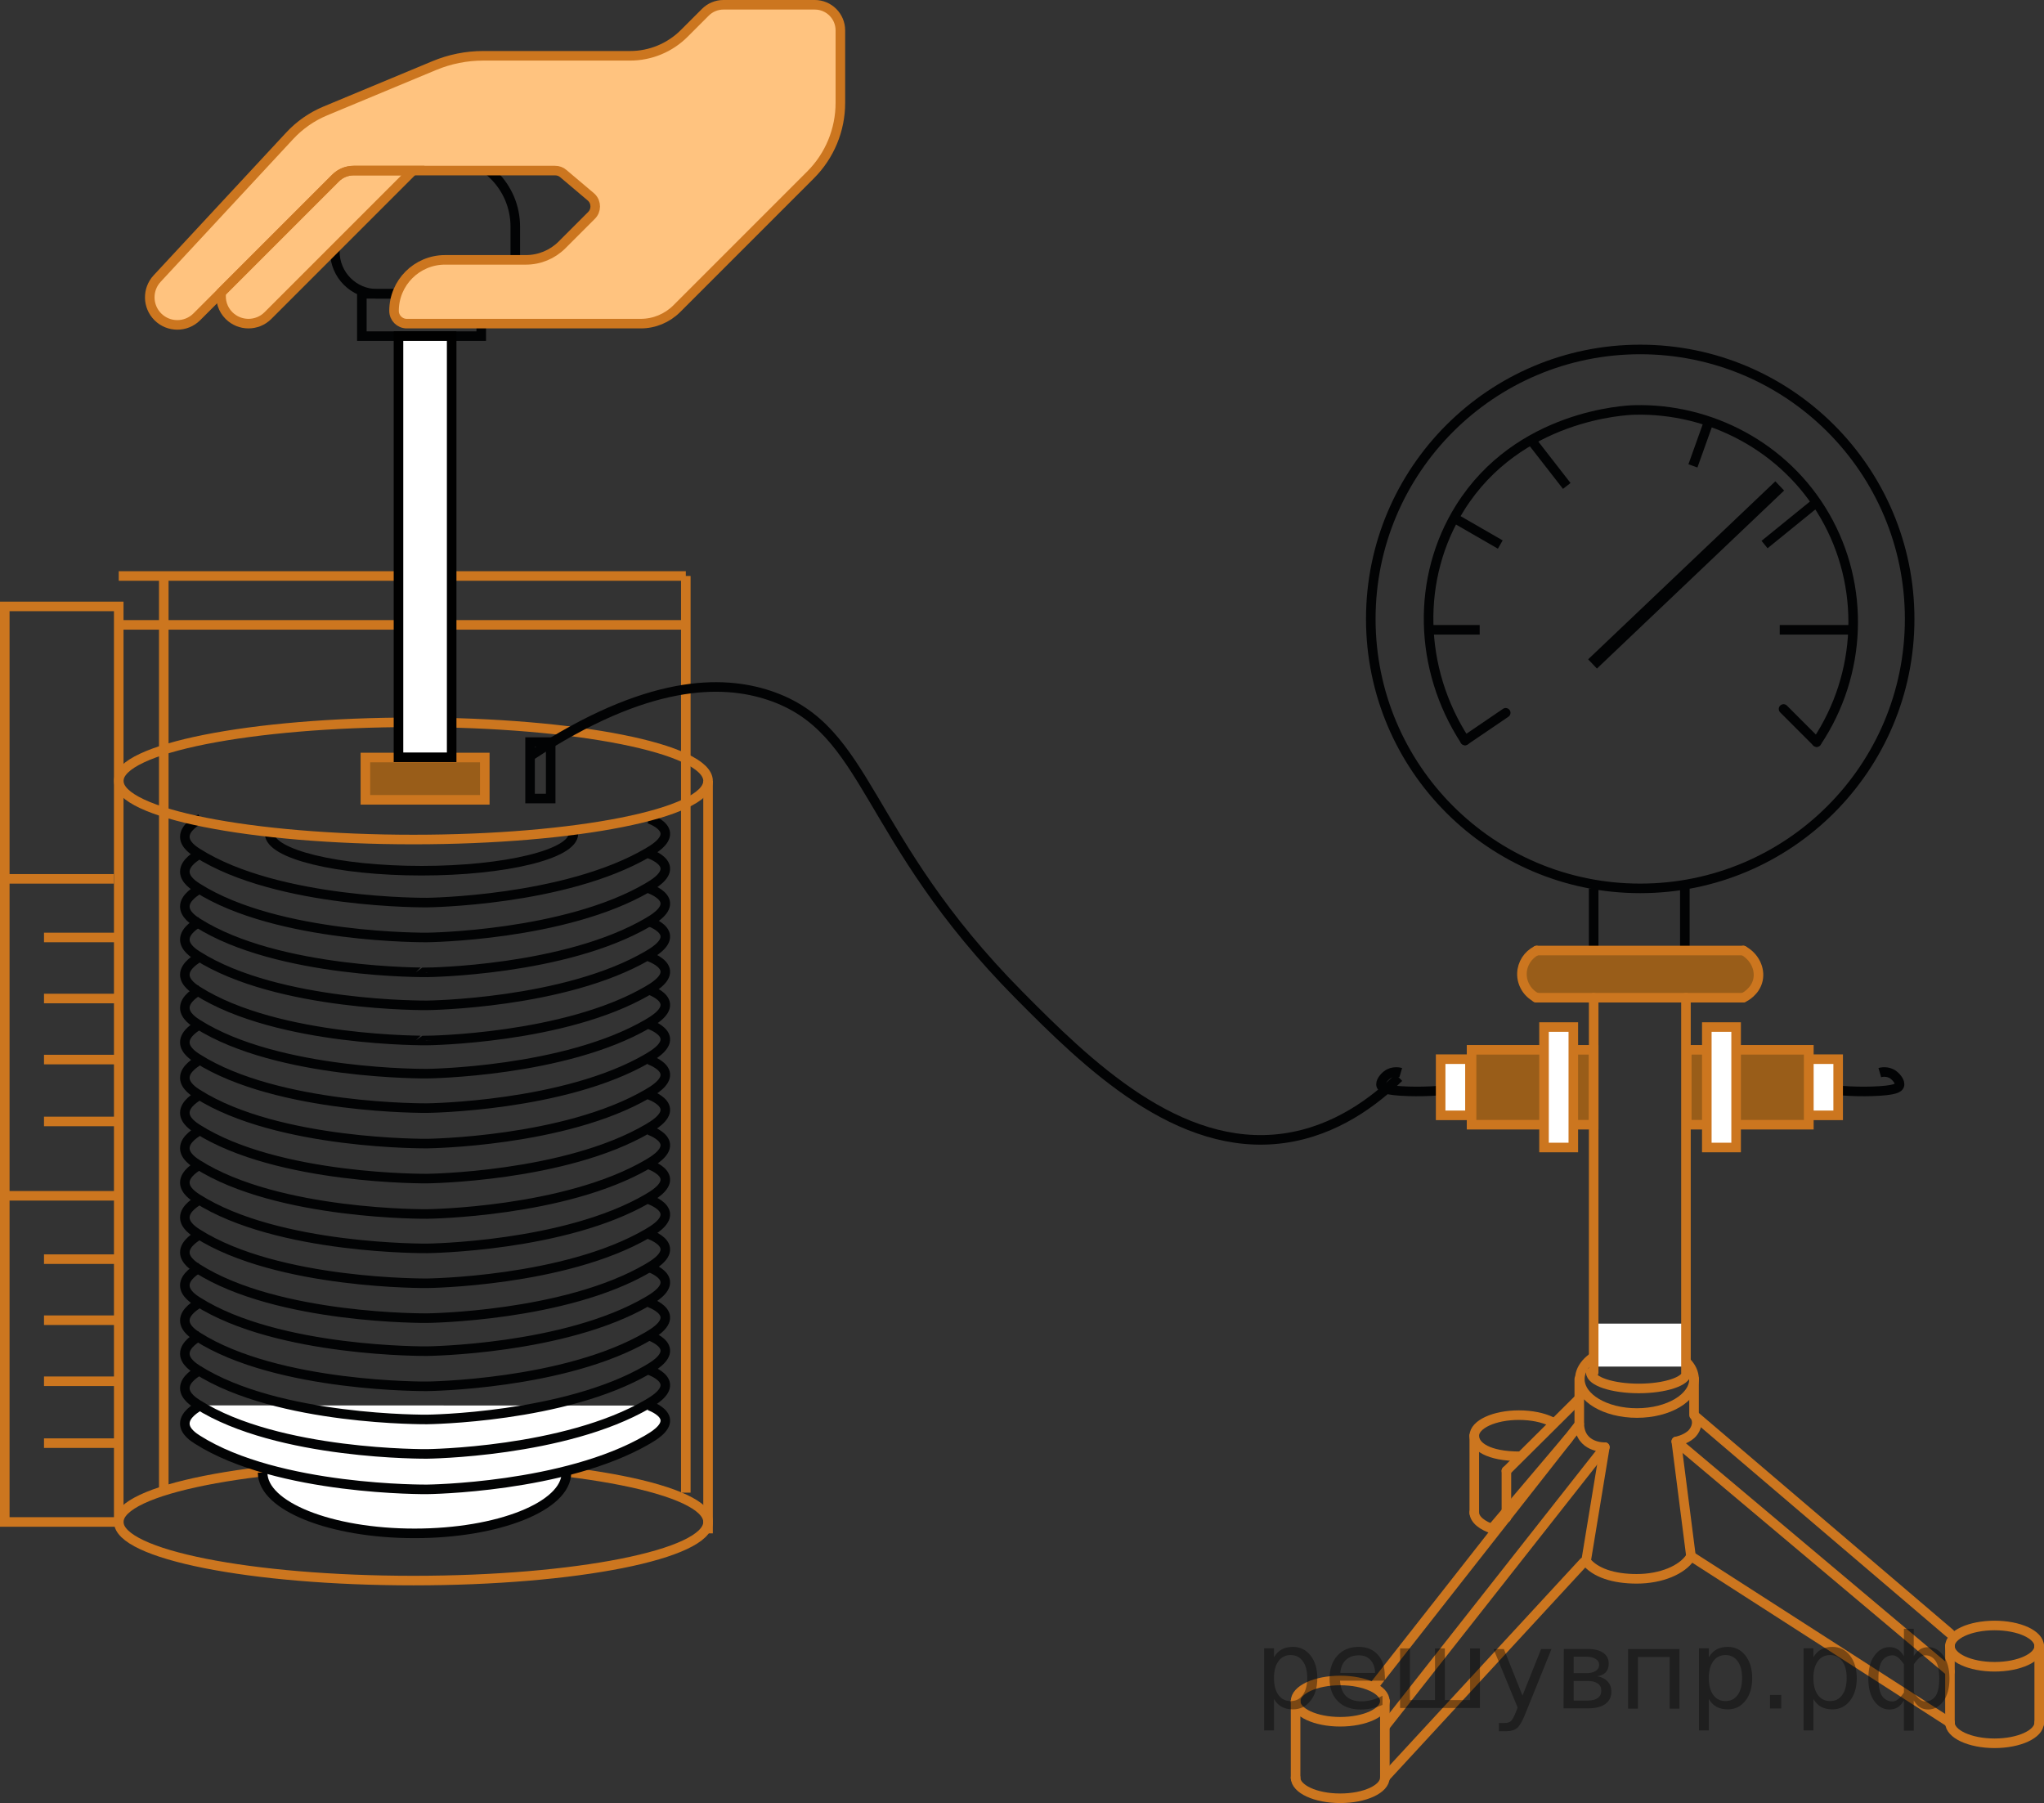 <?xml version="1.0" encoding="utf-8"?>
<!-- Generator: Adobe Illustrator 27.2.0, SVG Export Plug-In . SVG Version: 6.00 Build 0)  -->
<svg version="1.1" id="Слой_1" xmlns="http://www.w3.org/2000/svg" xmlns:xlink="http://www.w3.org/1999/xlink" x="0px" y="0px"
	 width="160.284px" height="141.375px" viewBox="0 0 160.284 141.375" enable-background="new 0 0 160.284 141.375"
	 xml:space="preserve">
<rect x="0" y="0" width="160.284" height="141.375" fill="#333333" stroke="none"/>
<path fill="none" stroke="#020304" stroke-width="0.75" stroke-miterlimit="10" d="M44.967,65.369
	c0,1.603-5.333,2.902-11.911,2.902s-11.911-1.3-11.911-2.902"/>
<path fill="none" stroke="#020304" stroke-width="0.75" stroke-miterlimit="10" d="M50.916,64.198
	c0.323,0.127,1.196,0.508,1.254,1.118c0.067,0.699-0.973,1.304-1.391,1.548
	c-6.52,3.798-17.288,3.906-17.288,3.906S21.809,70.888,15.49,66.879c-0.272-0.172-0.989-0.627-0.996-1.259
	c-0.008-0.731,0.939-1.276,1.238-1.436"/>
<line fill="none" stroke="#CC761F" stroke-width="0.75" stroke-miterlimit="10" x1="9.311" y1="48.995" x2="53.779" y2="48.995"/>
<line fill="none" stroke="#CC761F" stroke-width="0.75" stroke-miterlimit="10" x1="9.311" y1="45.162" x2="53.779" y2="45.162"/>
<path fill="none" stroke="#020304" stroke-width="0.75" stroke-miterlimit="10" d="M109.843,84.101
	c-0.058-0.017-0.612-0.173-1.085,0.192c-0.216,0.166-0.546,0.542-0.447,0.83
	c0.05,0.144,0.251,0.392,2.17,0.447c0.675,0.019,1.517,0.013,2.489-0.064"/>
<path fill="none" stroke="#020304" stroke-width="0.75" stroke-miterlimit="10" d="M147.408,84.101
	c0.058-0.017,0.612-0.173,1.085,0.192c0.216,0.166,0.546,0.542,0.447,0.83c-0.05,0.144-0.251,0.392-2.17,0.447
	c-0.675,0.019-1.517,0.013-2.489-0.064"/>
<rect x="28.857" y="59.573" opacity="0.5" fill="#FF8800" enable-background="new    " width="9.158" height="3.141"/>
<line fill="none" stroke="#CC761F" stroke-width="0.75" stroke-miterlimit="10" x1="53.779" y1="117.037" x2="53.779" y2="45.162"/>
<line fill="none" stroke="#CC761F" stroke-width="0.75" stroke-miterlimit="10" x1="12.843" y1="45.162" x2="12.843" y2="116.78"/>
<path opacity="0.5" fill="#FF8800" enable-background="new    " d="M136.921,78.356H120.612
	c-0.817-0.415-1.305-1.177-1.264-1.979c0.059-1.154,1.182-1.744,1.264-1.785c5.436,0,10.873,0,16.309,0
	c0.152,0.12,0.917,0.747,0.968,1.773C137.945,77.521,137.051,78.253,136.921,78.356z"/>
<rect x="132.207" y="82.314" opacity="0.5" fill="#FF8800" enable-background="new    " width="9.575" height="5.872"/>
<rect x="115.332" y="82.314" opacity="0.5" fill="#FF8800" enable-background="new    " width="9.575" height="5.872"/>
<path fill="none" stroke="#020304" stroke-width="0.75" stroke-miterlimit="10" d="M37.573,23.037H29.57
	c-1.829,0-3.311-1.482-3.311-3.311v-1.959c0-3.131,2.538-5.669,5.669-5.669h2.81c3.131,0,5.669,2.538,5.669,5.669
	v2.435C40.408,21.768,39.139,23.037,37.573,23.037z"/>
<path fill="none" stroke="#CC761F" stroke-width="0.75" stroke-miterlimit="10" d="M9.311,119.335
	c0-2.538,10.345-4.596,23.106-4.596s23.106,2.058,23.106,4.596"/>
<circle fill="none" stroke="#020304" stroke-width="0.75" stroke-miterlimit="10" cx="128.621" cy="48.529" r="21.128"/>
<path fill="none" stroke="#020304" stroke-width="0.75" stroke-linecap="round" stroke-linejoin="round" stroke-miterlimit="10" d="
	M114.882,58.059c-3.664-5.63-3.819-12.78-0.383-18.255c4.568-7.28,12.998-7.643,13.66-7.66
	c5.936-0.152,11.802,2.882,14.936,8.298c3.185,5.504,2.934,12.406-0.638,17.745"/>
<line fill="none" stroke="#020304" stroke-width="0.75" stroke-miterlimit="10" x1="124.971" y1="74.529" x2="124.971" y2="69.656"/>
<line fill="none" stroke="#020304" stroke-width="0.75" stroke-miterlimit="10" x1="132.12" y1="74.529" x2="132.12" y2="69.656"/>
<line fill="none" stroke="#CC761F" stroke-width="0.75" stroke-linecap="round" stroke-linejoin="round" stroke-miterlimit="10" x1="120.495" y1="74.529" x2="136.707" y2="74.529"/>
<line fill="none" stroke="#CC761F" stroke-width="0.75" stroke-linecap="round" stroke-linejoin="round" stroke-miterlimit="10" x1="120.451" y1="78.229" x2="136.663" y2="78.229"/>
<path fill="none" stroke="#CC761F" stroke-width="0.75" stroke-linecap="round" stroke-linejoin="round" stroke-miterlimit="10" d="
	M120.495,74.529c-0.683,0.343-1.125,1.03-1.149,1.785c-0.025,0.8,0.424,1.55,1.149,1.915"/>
<path fill="none" stroke="#CC761F" stroke-width="0.75" stroke-linecap="round" stroke-linejoin="round" stroke-miterlimit="10" d="
	M136.707,74.529c0.876,0.483,1.333,1.429,1.149,2.296c-0.197,0.924-1.035,1.349-1.149,1.404"/>
<ellipse fill="none" stroke="#CC761F" stroke-width="0.75" stroke-miterlimit="10" cx="32.418" cy="61.23" rx="23.106" ry="4.596"/>
<rect x="132.271" y="82.314" fill="none" stroke="#CC761F" stroke-width="0.75" stroke-miterlimit="10" width="9.575" height="5.872"/>
<rect x="115.396" y="82.314" fill="none" stroke="#CC761F" stroke-width="0.75" stroke-miterlimit="10" width="9.575" height="5.872"/>
<rect x="133.843" y="80.529" fill="#FFFFFF" stroke="#CC761F" stroke-width="0.75" stroke-miterlimit="10" width="2.298" height="9.445"/>
<rect x="121.077" y="80.529" fill="#FFFFFF" stroke="#CC761F" stroke-width="0.75" stroke-miterlimit="10" width="2.298" height="9.445"/>
<rect x="112.971" y="83.048" fill="#FFFFFF" stroke="#CC761F" stroke-width="0.75" stroke-miterlimit="10" width="2.298" height="4.404"/>
<rect x="141.845" y="83.048" fill="#FFFFFF" stroke="#CC761F" stroke-width="0.75" stroke-miterlimit="10" width="2.298" height="4.404"/>
<rect x="0.375" y="47.548" fill="none" stroke="#CC761F" stroke-width="0.75" stroke-miterlimit="10" width="8.936" height="71.787"/>
<path fill="none" stroke="#CC761F" stroke-width="0.75" stroke-miterlimit="10" d="M55.524,119.335
	c0,2.538-10.345,4.596-23.106,4.596s-23.106-2.058-23.106-4.596"/>
<line fill="none" stroke="#CC761F" stroke-width="0.75" stroke-miterlimit="10" x1="55.524" y1="61.23" x2="55.524" y2="120.229"/>
<path fill="#FFFFFF" stroke="#020304" stroke-width="0.75" stroke-miterlimit="10" d="M44.418,115.47
	c0,2.628-5.333,4.759-11.911,4.759s-11.911-2.131-11.911-4.759"/>
<path fill="#FFFFFF" stroke="#020304" stroke-width="0.75" stroke-miterlimit="10" d="M50.916,110.207
	c0.323,0.127,1.196,0.508,1.254,1.118c0.067,0.699-0.973,1.304-1.391,1.548
	c-6.52,3.798-17.288,3.906-17.288,3.906s-11.682,0.117-18.001-3.891c-0.272-0.172-0.989-0.627-0.996-1.259
	c-0.008-0.731,0.939-1.276,1.238-1.436"/>
<path fill="none" stroke="#020304" stroke-width="0.75" stroke-miterlimit="10" d="M50.916,107.427
	c0.323,0.127,1.196,0.508,1.254,1.118c0.067,0.699-0.973,1.304-1.391,1.548
	c-6.52,3.798-17.288,3.906-17.288,3.906s-11.682,0.117-18.001-3.891c-0.272-0.172-0.989-0.627-0.996-1.259
	c-0.008-0.731,0.939-1.276,1.238-1.436"/>
<path fill="none" stroke="#020304" stroke-width="0.75" stroke-miterlimit="10" d="M50.916,104.725
	c0.323,0.127,1.196,0.508,1.254,1.118c0.067,0.699-0.973,1.304-1.391,1.548
	c-6.52,3.798-17.288,3.906-17.288,3.906s-11.682,0.117-18.001-3.891c-0.272-0.172-0.989-0.627-0.996-1.259
	c-0.008-0.731,0.939-1.276,1.238-1.436"/>
<path fill="none" stroke="#020304" stroke-width="0.75" stroke-miterlimit="10" d="M50.916,102.127
	c0.323,0.127,1.196,0.508,1.254,1.118c0.067,0.699-0.973,1.304-1.391,1.548
	c-6.52,3.798-17.288,3.906-17.288,3.906s-11.682,0.117-18.001-3.891c-0.272-0.172-0.989-0.627-0.996-1.259
	c-0.008-0.731,0.939-1.276,1.238-1.436"/>
<path fill="none" stroke="#020304" stroke-width="0.75" stroke-miterlimit="10" d="M50.916,99.37
	c0.323,0.127,1.196,0.508,1.254,1.118c0.067,0.699-0.973,1.304-1.391,1.548
	c-6.52,3.798-17.288,3.906-17.288,3.906s-11.682,0.117-18.001-3.891c-0.272-0.172-0.989-0.627-0.996-1.259
	c-0.008-0.731,0.939-1.276,1.238-1.436"/>
<path fill="none" stroke="#020304" stroke-width="0.75" stroke-miterlimit="10" d="M50.916,96.782
	c0.323,0.127,1.196,0.508,1.254,1.118c0.067,0.699-0.973,1.304-1.391,1.548
	c-6.52,3.798-17.288,3.906-17.288,3.906s-11.682,0.117-18.001-3.891c-0.272-0.172-0.989-0.627-0.996-1.259
	c-0.008-0.731,0.939-1.276,1.238-1.436"/>
<path fill="none" stroke="#020304" stroke-width="0.75" stroke-miterlimit="10" d="M50.916,91.312
	c0.323,0.127,1.196,0.508,1.254,1.118c0.067,0.699-0.973,1.304-1.391,1.548
	c-6.52,3.798-17.288,3.906-17.288,3.906S21.809,98.002,15.49,93.993c-0.272-0.172-0.989-0.627-0.996-1.259
	c-0.008-0.731,0.939-1.276,1.238-1.436"/>
<path fill="none" stroke="#020304" stroke-width="0.75" stroke-miterlimit="10" d="M50.916,94.047
	c0.323,0.127,1.196,0.508,1.254,1.118c0.067,0.699-0.973,1.304-1.391,1.548
	c-6.52,3.798-17.288,3.906-17.288,3.906s-11.682,0.117-18.001-3.891c-0.272-0.172-0.989-0.627-0.996-1.259
	c-0.008-0.731,0.939-1.276,1.238-1.436"/>
<path fill="none" stroke="#020304" stroke-width="0.75" stroke-miterlimit="10" d="M50.916,88.615
	c0.323,0.127,1.196,0.508,1.254,1.118c0.067,0.699-0.973,1.304-1.391,1.548
	c-6.52,3.798-17.288,3.906-17.288,3.906S21.809,95.305,15.49,91.296c-0.272-0.172-0.989-0.627-0.996-1.259
	c-0.008-0.731,0.939-1.276,1.238-1.436"/>
<path fill="none" stroke="#020304" stroke-width="0.75" stroke-miterlimit="10" d="M50.916,85.839
	c0.323,0.127,1.196,0.508,1.254,1.118c0.067,0.699-0.973,1.304-1.391,1.548
	c-6.52,3.798-17.288,3.906-17.288,3.906S21.809,92.529,15.49,88.52c-0.272-0.172-0.989-0.627-0.996-1.259
	c-0.008-0.731,0.939-1.276,1.238-1.436"/>
<path fill="none" stroke="#020304" stroke-width="0.75" stroke-miterlimit="10" d="M50.916,83.094
	c0.323,0.127,1.196,0.508,1.254,1.118c0.067,0.699-0.973,1.304-1.391,1.548
	c-6.52,3.798-17.288,3.906-17.288,3.906S21.809,89.783,15.49,85.774c-0.272-0.172-0.989-0.627-0.996-1.259
	c-0.008-0.731,0.939-1.276,1.238-1.436"/>
<path fill="none" stroke="#020304" stroke-width="0.75" stroke-miterlimit="10" d="M50.916,80.313
	c0.323,0.127,1.196,0.508,1.254,1.118c0.067,0.699-0.973,1.304-1.391,1.548
	c-6.52,3.798-17.288,3.906-17.288,3.906S21.809,87.003,15.49,82.994c-0.272-0.172-0.989-0.627-0.996-1.259
	c-0.008-0.731,0.939-1.276,1.238-1.436"/>
<path fill="none" stroke="#020304" stroke-width="0.75" stroke-miterlimit="10" d="M50.916,77.612
	c0.323,0.127,1.196,0.508,1.254,1.118c0.067,0.699-0.973,1.304-1.391,1.548
	c-6.52,3.798-17.288,3.906-17.288,3.906S21.809,84.301,15.49,80.292c-0.272-0.172-0.989-0.627-0.996-1.259
	c-0.008-0.731,0.939-1.276,1.238-1.436"/>
<path fill="none" stroke="#020304" stroke-width="0.75" stroke-miterlimit="10" d="M50.916,75.013
	c0.323,0.127,1.196,0.508,1.254,1.118c0.067,0.699-0.973,1.304-1.391,1.548
	c-6.52,3.798-17.288,3.906-17.288,3.906S21.809,81.703,15.49,77.694c-0.272-0.172-0.989-0.627-0.996-1.259
	c-0.008-0.731,0.939-1.276,1.238-1.436"/>
<path fill="none" stroke="#020304" stroke-width="0.75" stroke-miterlimit="10" d="M50.916,72.256
	c0.323,0.127,1.196,0.508,1.254,1.118c0.067,0.699-0.973,1.304-1.391,1.548
	c-6.52,3.798-17.288,3.906-17.288,3.906S21.809,78.945,15.49,74.937c-0.272-0.172-0.989-0.627-0.996-1.259
	c-0.008-0.731,0.939-1.276,1.238-1.436"/>
<path fill="none" stroke="#020304" stroke-width="0.75" stroke-miterlimit="10" d="M50.916,69.668
	c0.323,0.127,1.196,0.508,1.254,1.118c0.067,0.699-0.973,1.304-1.391,1.548
	c-6.52,3.798-17.288,3.906-17.288,3.906S21.809,76.358,15.49,72.349c-0.272-0.172-0.989-0.627-0.996-1.259
	c-0.008-0.731,0.939-1.276,1.238-1.436"/>
<path fill="none" stroke="#020304" stroke-width="0.75" stroke-miterlimit="10" d="M50.916,66.933
	c0.323,0.127,1.196,0.508,1.254,1.118c0.067,0.699-0.973,1.304-1.391,1.548
	c-6.52,3.798-17.288,3.906-17.288,3.906S21.809,73.622,15.49,69.614c-0.272-0.172-0.989-0.627-0.996-1.259
	c-0.008-0.731,0.939-1.276,1.238-1.436"/>
<rect x="28.653" y="59.395" fill="none" stroke="#CC761F" stroke-width="0.75" stroke-miterlimit="10" width="9.362" height="3.319"/>
<rect x="28.375" y="23.037" fill="none" stroke="#020304" stroke-width="0.75" stroke-miterlimit="10" width="9.362" height="3.319"/>
<rect x="41.566" y="58.186" fill="none" stroke="#020304" stroke-width="0.75" stroke-miterlimit="10" width="1.617" height="4.426"/>
<line fill="none" stroke="#CC761F" stroke-width="0.75" stroke-miterlimit="10" x1="0.375" y1="68.91" x2="8.928" y2="68.91"/>
<line fill="none" stroke="#CC761F" stroke-width="0.75" stroke-miterlimit="10" x1="0.375" y1="93.761" x2="9.311" y2="93.761"/>
<line fill="none" stroke="#CC761F" stroke-width="0.75" stroke-miterlimit="10" x1="3.45" y1="73.505" x2="9.12" y2="73.505"/>
<line fill="none" stroke="#CC761F" stroke-width="0.75" stroke-miterlimit="10" x1="3.45" y1="78.292" x2="9.12" y2="78.292"/>
<line fill="none" stroke="#CC761F" stroke-width="0.75" stroke-miterlimit="10" x1="3.45" y1="83.079" x2="9.12" y2="83.079"/>
<line fill="none" stroke="#CC761F" stroke-width="0.75" stroke-miterlimit="10" x1="3.45" y1="87.931" x2="9.12" y2="87.931"/>
<line fill="none" stroke="#CC761F" stroke-width="0.75" stroke-miterlimit="10" x1="3.45" y1="98.729" x2="9.12" y2="98.729"/>
<line fill="none" stroke="#CC761F" stroke-width="0.75" stroke-miterlimit="10" x1="3.45" y1="103.516" x2="9.12" y2="103.516"/>
<line fill="none" stroke="#CC761F" stroke-width="0.75" stroke-miterlimit="10" x1="3.45" y1="108.303" x2="9.12" y2="108.303"/>
<path fill="#FFFFFF" d="M65.899,2.375v5.69c0.001,2.119-0.841,4.152-2.34,5.65l-10.49,10.49
	c-0.751,0.75-1.769,1.171-2.83,1.17h-18.34c-0.552,0-1-0.448-1-1c0-2.209,1.791-4,4-4h6.34
	c1.061,0.001,2.079-0.42,2.83-1.17l2.31-2.31c0.391-0.384,0.397-1.012,0.013-1.403
	c-0.023-0.024-0.048-0.046-0.073-0.067l-2.14-1.81c-0.18-0.157-0.411-0.243-0.65-0.24h-15.8
	c-0.533,0-1.044,0.212-1.42,0.59l-8.95,8.95l-1.93,1.93c-0.846,0.842-2.214,0.839-3.056-0.007
	c-0.818-0.822-0.842-2.143-0.054-2.993l10.4-11.2c0.778-0.837,1.726-1.499,2.78-1.94l8.55-3.56
	c1.22-0.509,2.528-0.771,3.85-0.77h11.51c1.594,0.002,3.124-0.631,4.25-1.76l1.65-1.65
	c0.376-0.378,0.887-0.59,1.42-0.59h7.17C65.002,0.378,65.896,1.272,65.899,2.375z"/>
<path fill="#FFFFFF" d="M32.379,13.375l-11.37,11.37c-0.843,0.84-2.207,0.84-3.05,0c-0.482-0.479-0.705-1.159-0.6-1.83
	l8.95-8.95c0.376-0.378,0.887-0.59,1.42-0.59L32.379,13.375z"/>
<line fill="none" stroke="#CC761F" stroke-width="0.75" stroke-miterlimit="10" x1="3.45" y1="113.155" x2="9.12" y2="113.155"/>
<path opacity="0.5" fill="#FF8800" enable-background="new    " d="M65.899,2.375v5.69c0.001,2.119-0.841,4.152-2.34,5.65
	l-10.49,10.49c-0.751,0.75-1.769,1.171-2.83,1.17h-18.34c-0.552,0-1-0.448-1-1c0-2.209,1.791-4,4-4h6.34
	c1.061,0.001,2.079-0.42,2.83-1.17l2.31-2.31c0.391-0.384,0.397-1.012,0.013-1.403
	c-0.023-0.024-0.048-0.046-0.073-0.067l-2.14-1.81c-0.18-0.157-0.411-0.243-0.65-0.24h-15.8
	c-0.533,0-1.044,0.212-1.42,0.59l-8.95,8.95l-1.93,1.93c-0.846,0.842-2.214,0.839-3.056-0.007
	c-0.818-0.822-0.842-2.143-0.054-2.993l10.4-11.2c0.778-0.837,1.726-1.499,2.78-1.94l8.55-3.56
	c1.22-0.509,2.528-0.771,3.85-0.77h11.51c1.594,0.002,3.124-0.631,4.25-1.76l1.65-1.65
	c0.376-0.378,0.887-0.59,1.42-0.59h7.17C65.002,0.378,65.896,1.272,65.899,2.375z"/>
<path opacity="0.5" fill="#FF8800" enable-background="new    " d="M32.379,13.375l-11.37,11.37
	c-0.843,0.84-2.207,0.84-3.05,0c-0.482-0.479-0.705-1.159-0.6-1.83l8.95-8.95c0.376-0.378,0.887-0.59,1.42-0.59
	L32.379,13.375z"/>
<line fill="none" stroke="#020304" stroke-width="0.75" stroke-linecap="round" stroke-linejoin="round" stroke-miterlimit="10" x1="114.882" y1="58.059" x2="118.073" y2="55.889"/>
<line fill="none" stroke="#020304" stroke-width="0.75" stroke-linecap="round" stroke-linejoin="round" stroke-miterlimit="10" x1="142.456" y1="58.186" x2="139.86" y2="55.59"/>
<line fill="none" stroke="#020304" stroke-width="0.75" stroke-miterlimit="10" x1="112.024" y1="49.382" x2="116.031" y2="49.382"/>
<line fill="none" stroke="#020304" stroke-width="0.75" stroke-miterlimit="10" x1="139.56" y1="49.382" x2="145.309" y2="49.382"/>
<line fill="none" stroke="#020304" stroke-width="0.75" stroke-miterlimit="10" x1="114.027" y1="40.61" x2="117.647" y2="42.697"/>
<line fill="none" stroke="#020304" stroke-width="0.75" stroke-miterlimit="10" x1="142.435" y1="39.395" x2="138.371" y2="42.697"/>
<line fill="none" stroke="#020304" stroke-width="0.75" stroke-miterlimit="10" x1="120.063" y1="34.506" x2="122.86" y2="38.101"/>
<line fill="none" stroke="#020304" stroke-width="0.75" stroke-miterlimit="10" x1="134.002" y1="33.038" x2="132.754" y2="36.529"/>
<line fill="none" stroke="#020304" stroke-miterlimit="10" x1="124.882" y1="52.059" x2="139.56" y2="38.101"/>
<path fill="none" stroke="#020304" stroke-width="0.75" stroke-miterlimit="10" d="M41.566,59.293
	c9.202-6.072,15.079-5.997,18.766-4.766c7.894,2.637,7.289,11.091,19.575,23.489
	c5.325,5.374,12.468,12.388,20.766,11.234c4.091-0.569,7.148-2.94,9.021-4.766"/>
<path fill="none" stroke="#CC761F" stroke-width="0.75" stroke-miterlimit="10" d="M65.899,2.375v5.69
	c0.001,2.119-0.841,4.152-2.34,5.65l-10.49,10.49c-0.751,0.75-1.769,1.171-2.83,1.17h-18.34c-0.552,0-1-0.448-1-1
	c0-2.209,1.791-4,4-4h6.34c1.061,0.001,2.079-0.42,2.83-1.17l2.31-2.31c0.391-0.384,0.397-1.012,0.013-1.403
	c-0.023-0.024-0.048-0.046-0.073-0.067l-2.14-1.81c-0.18-0.157-0.411-0.243-0.65-0.24h-15.8
	c-0.533,0-1.044,0.212-1.42,0.59l-8.95,8.95l-1.93,1.93c-0.846,0.842-2.214,0.839-3.056-0.007
	c-0.818-0.822-0.842-2.143-0.054-2.993l10.4-11.2c0.778-0.837,1.726-1.499,2.78-1.94l8.55-3.56
	c1.22-0.509,2.528-0.771,3.85-0.77h11.51c1.594,0.002,3.124-0.631,4.25-1.76l1.65-1.65
	c0.376-0.378,0.887-0.59,1.42-0.59h7.17C65.002,0.378,65.896,1.272,65.899,2.375z"/>
<path fill="none" stroke="#CC761F" stroke-width="0.75" stroke-miterlimit="10" d="M32.379,13.375l-11.37,11.37
	c-0.843,0.84-2.207,0.84-3.05,0c-0.482-0.479-0.705-1.159-0.6-1.83l8.95-8.95c0.376-0.378,0.887-0.59,1.42-0.59
	L32.379,13.375z"/>
<rect x="31.248" y="26.356" fill="#FFFFFF" width="4.17" height="33.021"/>
<rect x="31.248" y="26.356" fill="none" stroke="#000000" stroke-width="0.75" stroke-miterlimit="10" width="4.17" height="33.021"/>
<path fill="none" stroke="#CC761F" stroke-width="0.75" stroke-linecap="round" stroke-linejoin="round" stroke-miterlimit="10" d="
	M132.271,107.613c0,0.691-1.686,1.253-3.763,1.253c-2.077,0-3.763-0.562-3.763-1.253"/>
<path fill="none" stroke="#CC761F" stroke-width="0.75" stroke-linecap="round" stroke-linejoin="round" stroke-miterlimit="10" d="
	M132.842,108.128c0,1.472-2.005,2.665-4.479,2.665s-4.479-1.193-4.479-2.665"/>
<path fill="none" stroke="#CC761F" stroke-width="0.75" stroke-linecap="round" stroke-linejoin="round" stroke-miterlimit="10" d="
	M123.842,121.181"/>
<path fill="none" stroke="#CC761F" stroke-width="0.75" stroke-linecap="round" stroke-linejoin="round" stroke-miterlimit="10" d="
	M132.552,122.107c-0.644,0.985-2.286,1.686-4.21,1.686c-1.83,0-3.28-0.485-3.983-1.396"/>
<path fill="none" stroke="#CC761F" stroke-width="0.75" stroke-linecap="round" stroke-linejoin="round" stroke-miterlimit="10" d="
	M132.842,121.181"/>
<path fill="none" stroke="#CC761F" stroke-width="0.75" stroke-linecap="round" stroke-linejoin="round" stroke-miterlimit="10" d="
	M130.57,105.808c1.356,0.458,2.271,1.325,2.271,2.319"/>
<path fill="none" stroke="#CC761F" stroke-width="0.75" stroke-linecap="round" stroke-linejoin="round" stroke-miterlimit="10" d="
	M128.363,105.462"/>
<path fill="none" stroke="#CC761F" stroke-width="0.75" stroke-linecap="round" stroke-linejoin="round" stroke-miterlimit="10" d="
	M123.884,108.128c0-1.007,0.938-1.884,2.322-2.337"/>
<line fill="none" stroke="#CC761F" stroke-width="0.75" stroke-linecap="round" stroke-linejoin="round" stroke-miterlimit="10" x1="132.842" y1="110.959" x2="132.842" y2="108.128"/>
<line fill="none" stroke="#CC761F" stroke-width="0.75" stroke-linecap="round" stroke-linejoin="round" stroke-miterlimit="10" x1="132.601" y1="122.019" x2="131.45" y2="113.021"/>
<line fill="none" stroke="#CC761F" stroke-width="0.75" stroke-linecap="round" stroke-linejoin="round" stroke-miterlimit="10" x1="123.842" y1="111.611" x2="123.842" y2="108.128"/>
<line fill="none" stroke="#CC761F" stroke-width="0.75" stroke-linecap="round" stroke-linejoin="round" stroke-miterlimit="10" x1="124.387" y1="122.328" x2="125.846" y2="113.468"/>
<path fill="none" stroke="#CC761F" stroke-width="0.75" stroke-linecap="round" stroke-linejoin="round" stroke-miterlimit="10" d="
	M159.908,135.07c0,0.894-1.567,1.618-3.5,1.618s-3.5-0.725-3.5-1.618"/>
<path fill="none" stroke="#CC761F" stroke-width="0.75" stroke-linecap="round" stroke-linejoin="round" stroke-miterlimit="10" d="
	M159.908,129.07c0,0.894-1.567,1.618-3.5,1.618s-3.5-0.725-3.5-1.618"/>
<path fill="none" stroke="#CC761F" stroke-width="0.75" stroke-linecap="round" stroke-linejoin="round" stroke-miterlimit="10" d="
	M159.908,129.07c0-0.894-1.567-1.618-3.5-1.618s-3.5,0.725-3.5,1.618"/>
<line fill="none" stroke="#CC761F" stroke-width="0.75" stroke-linecap="round" stroke-linejoin="round" stroke-miterlimit="10" x1="152.909" y1="135.131" x2="152.909" y2="129.07"/>
<line fill="none" stroke="#CC761F" stroke-width="0.75" stroke-linecap="round" stroke-linejoin="round" stroke-miterlimit="10" x1="159.909" y1="135.131" x2="159.909" y2="129.07"/>
<path fill="none" stroke="#CC761F" stroke-width="0.75" stroke-linecap="round" stroke-linejoin="round" stroke-miterlimit="10" d="
	M108.595,139.382c0,0.894-1.567,1.618-3.5,1.618c-1.933,0-3.5-0.725-3.5-1.618"/>
<path fill="none" stroke="#CC761F" stroke-width="0.75" stroke-linecap="round" stroke-linejoin="round" stroke-miterlimit="10" d="
	M108.595,133.382c0,0.894-1.567,1.618-3.5,1.618c-1.933,0-3.5-0.725-3.5-1.618"/>
<path fill="none" stroke="#CC761F" stroke-width="0.75" stroke-linecap="round" stroke-linejoin="round" stroke-miterlimit="10" d="
	M108.595,133.382c0-0.894-1.567-1.618-3.5-1.618c-1.933,0-3.5,0.725-3.5,1.618"/>
<line fill="none" stroke="#CC761F" stroke-width="0.75" stroke-linecap="round" stroke-linejoin="round" stroke-miterlimit="10" x1="101.596" y1="139.444" x2="101.596" y2="133.382"/>
<line fill="none" stroke="#CC761F" stroke-width="0.75" stroke-linecap="round" stroke-linejoin="round" stroke-miterlimit="10" x1="108.596" y1="139.444" x2="108.596" y2="133.382"/>
<line fill="none" stroke="#CC761F" stroke-width="0.75" stroke-linecap="round" stroke-linejoin="round" stroke-miterlimit="10" x1="152.908" y1="135.07" x2="132.601" y2="122.019"/>
<path fill="none" stroke="#CC761F" stroke-width="0.75" stroke-linecap="round" stroke-linejoin="round" stroke-miterlimit="10" d="
	M152.908,128.07l-19.998-17.053c0.354,0.609-0.022,1.219-0.309,1.468c-0.479,0.415-1.151,0.536-1.151,0.536l21.458,18.049"/>
<line fill="none" stroke="#CC761F" stroke-width="0.75" stroke-linecap="round" stroke-linejoin="round" stroke-miterlimit="10" x1="124.19" y1="122.487" x2="108.597" y2="139.382"/>
<line fill="none" stroke="#CC761F" stroke-width="0.75" stroke-linecap="round" stroke-linejoin="round" stroke-miterlimit="10" x1="125.846" y1="113.468" x2="108.597" y2="135.382"/>
<path fill="none" stroke="#CC761F" stroke-width="0.75" stroke-linecap="round" stroke-linejoin="round" stroke-miterlimit="10" d="
	M125.783,113.468c0,0-1.85,0.048-1.941-1.78l-16.092,20.5"/>
<rect x="125.117" y="103.783" fill="#FFFFFF" width="7.085" height="3.369"/>
<path fill="none" stroke="#CC761F" stroke-width="0.75" stroke-linecap="round" stroke-linejoin="round" stroke-miterlimit="10" d="
	M125.455,112.563"/>
<path fill="none" stroke="#CC761F" stroke-width="0.75" stroke-linecap="round" stroke-linejoin="round" stroke-miterlimit="10" d="
	M117.165,119.922c-0.939-0.29-1.557-0.784-1.557-1.346"/>
<path fill="none" stroke="#CC761F" stroke-width="0.75" stroke-linecap="round" stroke-linejoin="round" stroke-miterlimit="10" d="
	M122.609,118.577"/>
<path fill="none" stroke="#CC761F" stroke-width="0.75" stroke-linecap="round" stroke-linejoin="round" stroke-miterlimit="10" d="
	M119.174,114.185c-2.469,0-3.565-0.777-3.565-1.608"/>
<path fill="none" stroke="#CC761F" stroke-width="0.75" stroke-linecap="round" stroke-linejoin="round" stroke-miterlimit="10" d="
	M122.609,112.577"/>
<path fill="none" stroke="#CC761F" stroke-width="0.75" stroke-linecap="round" stroke-linejoin="round" stroke-miterlimit="10" d="
	M121.635,111.457c-0.637-0.307-1.533-0.498-2.526-0.498c-1.933,0-3.5,0.725-3.5,1.618"/>
<path fill="none" stroke="#CC761F" stroke-width="0.75" stroke-linecap="round" stroke-linejoin="round" stroke-miterlimit="10" d="
	M122.609,112.577"/>
<line fill="none" stroke="#CC761F" stroke-width="0.75" stroke-linecap="round" stroke-linejoin="round" stroke-miterlimit="10" x1="115.609" y1="118.638" x2="115.609" y2="112.578"/>
<path fill="none" stroke="#CC761F" stroke-width="0.75" stroke-linecap="round" stroke-linejoin="round" stroke-miterlimit="10" d="
	M122.609,112.578"/>
<path fill="none" stroke="#CC761F" stroke-width="0.75" stroke-linecap="round" stroke-linejoin="round" stroke-miterlimit="10" d="
	M122.609,118.638"/>
<line fill="none" stroke="#CC761F" stroke-width="0.75" stroke-linecap="round" stroke-linejoin="round" stroke-miterlimit="10" x1="116.985" y1="119.863" x2="122.969" y2="112.8"/>
<line fill="none" stroke="#CC761F" stroke-width="0.75" stroke-linecap="round" stroke-linejoin="round" stroke-miterlimit="10" x1="118.127" y1="115.327" x2="123.842" y2="109.65"/>
<line fill="none" stroke="#CC761F" stroke-width="0.75" stroke-linecap="round" stroke-linejoin="round" stroke-miterlimit="10" x1="118.127" y1="119.007" x2="118.127" y2="115.327"/>
<line fill="none" stroke="#CC761F" stroke-width="0.75" stroke-linecap="round" stroke-linejoin="round" stroke-miterlimit="10" x1="124.971" y1="107.613" x2="124.971" y2="78.229"/>
<line fill="none" stroke="#CC761F" stroke-width="0.75" stroke-linecap="round" stroke-linejoin="round" stroke-miterlimit="10" x1="132.207" y1="107.613" x2="132.207" y2="78.229"/>
<g style="stroke:none;fill:#000;fill-opacity:0.40"><path d="m 99.9,133.2 v 2.48 h -0.77 v -6.44 h 0.77 v 0.71 q 0.24,-0.42 0.61,-0.62 0.37,-0.20 0.88,-0.20 0.85,0 1.38,0.68 0.53,0.68 0.53,1.77 0,1.10 -0.53,1.77 -0.53,0.68 -1.38,0.68 -0.51,0 -0.88,-0.20 -0.37,-0.20 -0.61,-0.62 z m 2.61,-1.63 q 0,-0.85 -0.35,-1.32 -0.35,-0.48 -0.95,-0.48 -0.61,0 -0.96,0.48 -0.35,0.48 -0.35,1.32 0,0.85 0.35,1.33 0.35,0.48 0.96,0.48 0.61,0 0.95,-0.48 0.35,-0.48 0.35,-1.33 z"/><path d="m 108.6,131.4 v 0.38 h -3.52 q 0.05,0.79 0.47,1.21 0.43,0.41 1.19,0.41 0.44,0 0.85,-0.11 0.42,-0.11 0.82,-0.33 v 0.72 q -0.41,0.17 -0.85,0.27 -0.43,0.09 -0.88,0.09 -1.12,0 -1.77,-0.65 -0.65,-0.65 -0.65,-1.76 0,-1.15 0.62,-1.82 0.62,-0.68 1.67,-0.68 0.94,0 1.49,0.61 0.55,0.60 0.55,1.65 z m -0.77,-0.23 q -0.01,-0.63 -0.35,-1.00 -0.34,-0.38 -0.91,-0.38 -0.64,0 -1.03,0.36 -0.38,0.36 -0.44,1.02 z"/><path d="m 113.3,133.3 h 1.98 v -4.05 h 0.77 v 4.67 h -6.26 v -4.67 h 0.77 v 4.05 h 1.97 v -4.05 h 0.77 z"/><path d="m 119.6,134.4 q -0.33,0.83 -0.63,1.09 -0.31,0.25 -0.82,0.25 h -0.61 v -0.64 h 0.45 q 0.32,0 0.49,-0.15 0.17,-0.15 0.39,-0.71 l 0.14,-0.35 -1.89,-4.59 h 0.81 l 1.46,3.65 1.46,-3.65 h 0.81 z"/><path d="m 123.4,131.8 v 1.54 h 1.09 q 0.53,0 0.80,-0.20 0.28,-0.20 0.28,-0.57 0,-0.38 -0.28,-0.57 -0.28,-0.20 -0.80,-0.20 z m 0,-1.90 v 1.29 h 1.01 q 0.43,0 0.71,-0.17 0.28,-0.17 0.28,-0.48 0,-0.31 -0.28,-0.47 -0.28,-0.17 -0.71,-0.17 z m -0.77,-0.61 h 1.82 q 0.82,0 1.26,0.30 0.44,0.30 0.44,0.85 0,0.43 -0.23,0.68 -0.23,0.25 -0.67,0.31 0.53,0.10 0.82,0.42 0.29,0.32 0.29,0.79 0,0.62 -0.48,0.97 -0.48,0.34 -1.37,0.34 h -1.90 z"/><path d="m 131.7,129.3 v 4.67 h -0.77 v -4.05 h -2.49 v 4.05 h -0.77 v -4.67 z"/><path d="m 134.0,133.2 v 2.48 h -0.77 v -6.44 h 0.77 v 0.71 q 0.24,-0.42 0.61,-0.62 0.37,-0.20 0.88,-0.20 0.85,0 1.38,0.68 0.53,0.68 0.53,1.77 0,1.10 -0.53,1.77 -0.53,0.68 -1.38,0.68 -0.51,0 -0.88,-0.20 -0.37,-0.20 -0.61,-0.62 z m 2.61,-1.63 q 0,-0.85 -0.35,-1.32 -0.35,-0.48 -0.95,-0.48 -0.61,0 -0.96,0.48 -0.35,0.48 -0.35,1.32 0,0.85 0.35,1.33 0.35,0.48 0.96,0.48 0.61,0 0.95,-0.48 0.35,-0.48 0.35,-1.33 z"/><path d="m 138.8,132.9 h 0.88 v 1.06 h -0.88 z"/><path d="m 142.2,133.2 v 2.48 h -0.77 v -6.44 h 0.77 v 0.71 q 0.24,-0.42 0.61,-0.62 0.37,-0.20 0.88,-0.20 0.85,0 1.38,0.68 0.53,0.68 0.53,1.77 0,1.10 -0.53,1.77 -0.53,0.68 -1.38,0.68 -0.51,0 -0.88,-0.20 -0.37,-0.20 -0.61,-0.62 z m 2.61,-1.63 q 0,-0.85 -0.35,-1.32 -0.35,-0.48 -0.95,-0.48 -0.61,0 -0.96,0.48 -0.35,0.48 -0.35,1.32 0,0.85 0.35,1.33 0.35,0.48 0.96,0.48 0.61,0 0.95,-0.48 0.35,-0.48 0.35,-1.33 z"/><path d="m 147.3,131.6 q 0,0.98 0.30,1.40 0.30,0.41 0.82,0.41 0.41,0 0.88,-0.70 v -2.22 q -0.47,-0.70 -0.88,-0.70 -0.51,0 -0.82,0.42 -0.30,0.41 -0.30,1.39 z m 2,4.10 v -2.37 q -0.24,0.39 -0.51,0.55 -0.27,0.16 -0.62,0.16 -0.70,0 -1.18,-0.64 -0.48,-0.65 -0.48,-1.79 0,-1.15 0.48,-1.80 0.49,-0.66 1.18,-0.66 0.35,0 0.62,0.16 0.28,0.16 0.51,0.55 v -2.15 h 0.77 v 2.15 q 0.24,-0.39 0.51,-0.55 0.28,-0.16 0.62,-0.16 0.70,0 1.18,0.66 0.49,0.66 0.49,1.80 0,1.15 -0.49,1.79 -0.48,0.64 -1.18,0.64 -0.35,0 -0.62,-0.16 -0.27,-0.16 -0.51,-0.55 v 2.37 z m 2.77,-4.10 q 0,-0.98 -0.30,-1.39 -0.30,-0.42 -0.81,-0.42 -0.41,0 -0.88,0.70 v 2.22 q 0.47,0.70 0.88,0.70 0.51,0 0.81,-0.41 0.30,-0.42 0.30,-1.40 z"/></g></svg>

<!--File created and owned by https://sdamgia.ru. Copying is prohibited. All rights reserved.-->
